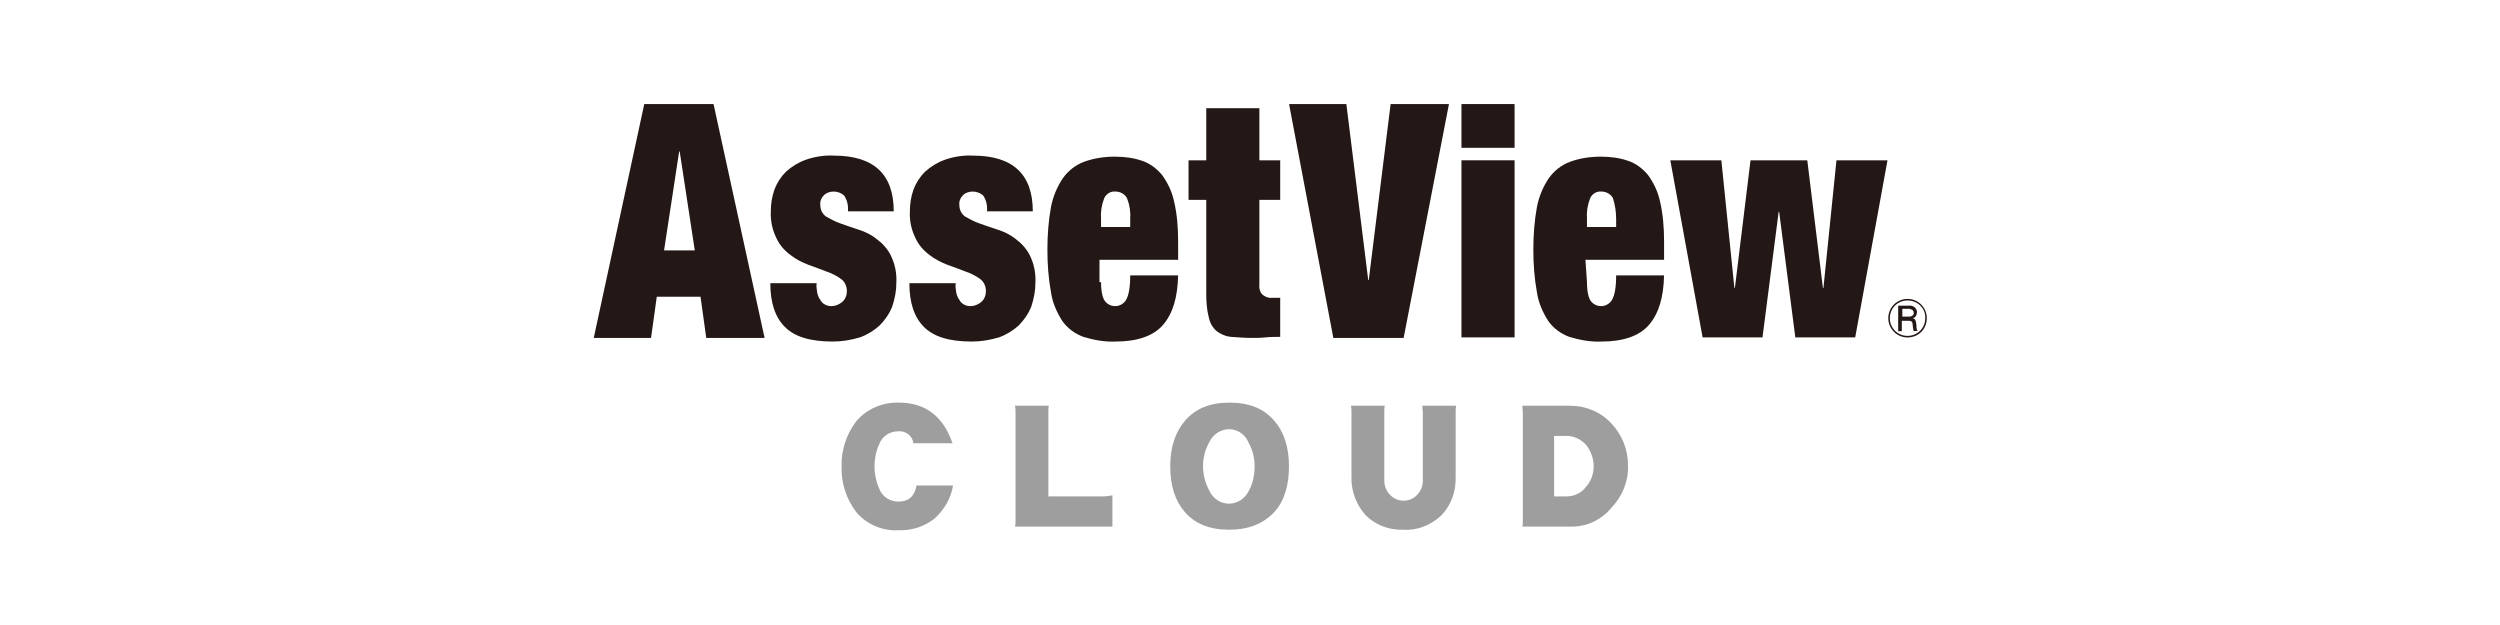 <?xml version="1.0" encoding="utf-8"?>
<!-- Generator: Adobe Illustrator 27.0.1, SVG Export Plug-In . SVG Version: 6.00 Build 0)  -->
<svg version="1.1" id="logo" xmlns="http://www.w3.org/2000/svg" xmlns:xlink="http://www.w3.org/1999/xlink" x="0px" y="0px"
	 viewBox="0 0 480 120" style="enable-background:new 0 0 480 120;" xml:space="preserve">
<style type="text/css">
	.st0{fill:none;}
	.st1{fill:#231815;}
	.st2{fill:#9E9E9F;}
</style>
<rect class="st0" width="480" height="120"/>
<g>
	<g id="グループ_3_00000033348973086640190100000003396519758020522160_" transform="translate(-70 -6.522)">
		<g id="グループ_1_00000126288912980562226580000011422896340116262070_">
			<path id="パス_1_00000152228152760852350910000014284252647303864228_" class="st1" d="M207,26.5l9.8,44.9h-11.2l-1.1-7.9h-8.4
				l-1.1,7.9h-11l9.7-44.9H207z M200.4,35.6l-2.9,19h5.9l-2.9-19H200.4z"/>
			<path id="パス_2_00000068654028781829370180000002666588050075122083_" class="st1" d="M226.9,62.7c0.1,0.5,0.3,1,0.6,1.4
				c0.4,0.8,1.3,1.2,2.1,1.2c0.8,0,1.5-0.3,2.1-0.8c0.6-0.5,0.9-1.3,0.9-2.1c0-0.9-0.4-1.8-1.1-2.3c-0.8-0.6-1.8-1.1-2.7-1.4
				c-1.1-0.4-2.3-0.9-3.5-1.3c-1.3-0.5-2.5-1.1-3.5-1.9c-1.1-0.8-2.1-1.9-2.7-3.2c-0.8-1.6-1.2-3.4-1.1-5.2c0-1.4,0.2-2.8,0.7-4.2
				c0.5-1.3,1.2-2.4,2.2-3.4c1.1-1,2.4-1.8,3.8-2.3c1.7-0.6,3.6-0.9,5.4-0.8c7.7,0,11.5,3.6,11.5,10.7h-8.8c0.1-1-0.1-2.1-0.7-3
				c-0.5-0.5-1.3-0.8-2-0.8c-0.7,0-1.4,0.2-1.9,0.7c-0.5,0.5-0.8,1.2-0.7,1.9c0,0.9,0.4,1.7,1.1,2.2c0.9,0.5,1.8,1,2.7,1.3
				c1.1,0.4,2.3,0.8,3.5,1.2c1.3,0.4,2.5,1,3.5,1.8c1.1,0.8,2.1,1.9,2.7,3.1c0.8,1.6,1.2,3.4,1.1,5.3c0,1.6-0.3,3.1-0.8,4.6
				c-0.5,1.3-1.4,2.6-2.4,3.6c-1.1,1-2.4,1.8-3.8,2.3c-1.7,0.5-3.4,0.8-5.2,0.8c-4.3,0-7.3-0.9-9.2-2.8s-2.8-4.7-2.8-8.4h8.9
				C226.7,61.4,226.8,62,226.9,62.7z"/>
			<path id="パス_3_00000005959959798678000210000006570929055933852570_" class="st1" d="M253.6,62.7c0.1,0.5,0.3,1,0.6,1.4
				c0.4,0.8,1.3,1.2,2.1,1.2c0.8,0,1.5-0.3,2.1-0.8c0.6-0.5,0.9-1.3,0.9-2.1c0-0.9-0.4-1.8-1.1-2.3c-0.8-0.6-1.8-1.1-2.7-1.4
				c-1.1-0.4-2.3-0.9-3.5-1.3c-1.3-0.5-2.5-1.1-3.5-1.9c-1.1-0.8-2.1-1.9-2.7-3.2c-0.8-1.6-1.2-3.4-1.1-5.2c0-1.4,0.2-2.8,0.7-4.2
				c0.5-1.3,1.2-2.4,2.2-3.4c1.1-1,2.4-1.8,3.8-2.3c1.7-0.6,3.6-0.9,5.4-0.8c7.7,0,11.5,3.6,11.5,10.7h-8.8c0.1-1-0.1-2.1-0.7-3
				c-0.5-0.5-1.3-0.8-2-0.8c-0.7,0-1.4,0.2-1.9,0.7c-0.5,0.5-0.8,1.2-0.7,1.9c0,0.9,0.4,1.7,1.1,2.2c0.9,0.5,1.8,1,2.7,1.3
				c1.1,0.4,2.3,0.8,3.5,1.2c1.3,0.4,2.5,1,3.5,1.8c1.1,0.8,2.1,1.9,2.7,3.1c0.8,1.6,1.2,3.4,1.1,5.3c0,1.6-0.3,3.1-0.8,4.6
				c-0.5,1.3-1.4,2.6-2.4,3.6c-1.1,1-2.4,1.8-3.8,2.3c-1.7,0.5-3.4,0.8-5.2,0.8c-4.3,0-7.3-0.9-9.2-2.8c-1.9-1.9-2.8-4.7-2.8-8.4
				h8.9C253.4,61.4,253.5,62,253.6,62.7z"/>
			<path id="パス_4_00000008139577979022628000000011611034776586457519_" class="st1" d="M281.4,60.7c0,1.8,0.3,3.1,0.8,3.7
				c0.5,0.6,1.2,0.9,1.9,0.9c0.9,0,1.7-0.5,2.1-1.2c0.5-0.8,0.8-2.4,0.8-4.7h9.2c-0.1,4.2-1,7.3-2.9,9.5c-1.8,2.1-4.9,3.2-9.1,3.2
				c-2.1,0.1-4.2-0.3-6.2-0.9c-1.6-0.6-3-1.6-4-3c-1.1-1.7-1.9-3.5-2.2-5.5c-0.5-2.7-0.7-5.5-0.7-8.2c0-2.8,0.2-5.6,0.7-8.3
				c0.4-2,1.2-3.9,2.3-5.5c1-1.4,2.4-2.5,4-3.1c1.9-0.7,3.9-1,5.9-1c1.8,0,3.6,0.2,5.3,0.8c1.5,0.5,2.8,1.5,3.8,2.7
				c1.1,1.5,1.9,3.2,2.3,5c0.6,2.5,0.8,5.2,0.8,7.8v3.5h-15.1V60.7z M286.4,44.6c-0.4-0.8-1.3-1.3-2.2-1.3c-0.9-0.1-1.8,0.4-2.2,1.3
				c-0.5,1.3-0.7,2.6-0.6,4v1.5h5.6v-1.5C287.1,47.2,286.9,45.9,286.4,44.6z"/>
			<path id="パス_5_00000139268278890073610980000011912417873387819676_" class="st1" d="M301.6,37.3v-10h10.2v10h4v7.6h-4v16.2
				c-0.1,0.7,0.1,1.5,0.6,2c0.5,0.4,1.2,0.7,1.8,0.6h1.6v7.5c-0.9,0-1.9,0-2.8,0.1c-0.9,0.1-1.8,0.1-2.7,0.1c-1.3,0-2.6-0.1-4-0.2
				c-1-0.1-1.9-0.5-2.7-1.1c-0.8-0.7-1.3-1.6-1.5-2.6c-0.4-1.5-0.5-3-0.5-4.6V44.9h-3.4v-7.6H301.6z"/>
			<path id="パス_6_00000070097961583593517700000010616840284503218107_" class="st1" d="M328.5,26.5l4.2,33.8h0.1l4.2-33.8h11.2
				l-8.7,44.9H326l-8.5-44.9H328.5z"/>
			<path id="パス_7_00000061452744865412642380000012100512569933172879_" class="st1" d="M360.8,26.5v8.4h-10.2v-8.4H360.8z
				 M360.8,37.3v34h-10.2v-34H360.8z"/>
			<path id="パス_8_00000169552668965480604960000015729687536663942575_" class="st1" d="M374.7,60.7c0,1.8,0.3,3.1,0.8,3.7
				c0.5,0.6,1.2,0.9,1.9,0.9c0.9,0,1.7-0.5,2.1-1.2c0.5-0.8,0.8-2.4,0.8-4.7h9.2c-0.1,4.2-1,7.3-2.9,9.5c-1.8,2.1-4.9,3.2-9.1,3.2
				c-2.1,0.1-4.2-0.3-6.2-0.9c-1.6-0.6-3-1.6-4-3c-1.1-1.7-1.9-3.5-2.2-5.5c-0.5-2.7-0.7-5.5-0.7-8.2c0-2.8,0.2-5.6,0.7-8.3
				c0.4-2,1.2-3.9,2.3-5.5c1-1.4,2.4-2.5,4-3.1c1.9-0.7,3.9-1,5.9-1c1.8,0,3.6,0.2,5.3,0.8c1.5,0.5,2.8,1.5,3.8,2.7
				c1.1,1.5,1.9,3.2,2.3,5c0.6,2.5,0.8,5.2,0.8,7.8v3.5h-15.1L374.7,60.7z M379.7,44.6c-0.4-0.8-1.3-1.3-2.2-1.3
				c-0.9-0.1-1.8,0.4-2.2,1.3c-0.5,1.3-0.7,2.6-0.6,4v1.5h5.6v-1.5C380.3,47.2,380.1,45.9,379.7,44.6z"/>
			<path id="パス_9_00000032625623500032447950000002244979294904608146_" class="st1" d="M400.5,37.3l2.5,24.5h0.1l3-24.5H417
				l3,24.5h0.1l2.5-24.5h9.8l-6.2,34h-11.5l-3.1-24.1h-0.1l-3.1,24.1h-11.5l-6.2-34H400.5z"/>
		</g>
		<g id="グループ_2_00000164494228536826440130000016714997297645653151_" transform="translate(264.75 39.911)">
			<path id="パス_10_00000013885093299786975460000011837973744694079368_" class="st1" d="M171.5,31.4c-2.1,0-3.7-1.7-3.7-3.7
				c0-2.1,1.7-3.7,3.7-3.7c2.1,0,3.7,1.7,3.7,3.7c0,0,0,0,0,0C175.2,29.8,173.6,31.4,171.5,31.4z M171.5,24.3
				c-1.9,0-3.4,1.5-3.4,3.4s1.5,3.4,3.4,3.4c1.9,0,3.4-1.5,3.4-3.4c0,0,0,0,0,0C175,25.8,173.4,24.3,171.5,24.3z M172.7,30.2
				c-0.1-0.2-0.1-0.3-0.2-1c0-0.8-0.2-1-0.8-1h-1.3v2h-0.7v-4.9h2.1c0.7-0.1,1.4,0.4,1.5,1.1c0,0.1,0,0.2,0,0.2c0,0.5-0.3,1-0.8,1.1
				c0.4,0.1,0.6,0.3,0.7,1.3c0,0.9,0.1,1,0.3,1.1L172.7,30.2z M171.9,25.9h-1.4v1.5h1.4c0.4,0,0.8-0.3,0.8-0.7c0,0,0,0,0,0
				c0-0.4-0.3-0.7-0.6-0.7C172,25.9,171.9,25.9,171.9,25.9L171.9,25.9z"/>
		</g>
	</g>
	<g id="グループ_5_00000111190046218269939610000017982841970321607318_" transform="translate(207.984 16.004)">
		<g id="グループ_4_00000018201603898623564370000016290589009373582267_" transform="translate(0 0)">
			<path id="パス_11_00000170965511049203073450000009228506493105933501_" class="st2" d="M-35.4,85.8c-3.1,0.2-6.2-1.1-8.2-3.5
				c-1.9-2.5-2.9-5.6-2.8-8.7c-0.1-3.1,0.9-6.2,2.8-8.7c2-2.4,5.1-3.7,8.2-3.6c5.1,0,8.5,2.6,10.3,7.8h-7.5
				c-0.2-1.4-1.4-2.4-2.9-2.3c-1.6,0-3,0.9-3.6,2.3c-1.3,2.8-1.3,6,0,8.9c0.6,1.4,2,2.3,3.6,2.3c2,0,3.1-1,3.5-3.1h7
				c-0.4,2.5-1.7,4.7-3.6,6.4C-30.5,85.1-33,85.9-35.4,85.8z"/>
			<path id="パス_12_00000083779324265443958620000015865334087620924095_" class="st2" d="M-13.1,85.1c0.1-0.4,0.1-0.8,0.1-1.2
				V63.2c0-0.4,0-0.8-0.1-1.3h6.5c-0.1,0.4-0.1,0.8-0.1,1.3v16.1H3.9c0.6,0,1.1-0.1,1.7-0.2v6H-13.1z"/>
			<path id="パス_13_00000170999166039875824050000000137060960422992009_" class="st2" d="M28,85.7c-3.7,0-6.5-1.1-8.5-3.4
				c-1.9-2.2-2.8-5.1-2.8-8.8c0-3.7,1-6.6,2.9-8.8c2-2.3,4.8-3.4,8.5-3.4s6.5,1.1,8.5,3.4c1.9,2.1,2.9,5.1,2.9,8.8s-0.9,6.7-2.8,8.8
				C34.5,84.6,31.7,85.7,28,85.7z M28,66.4c-1.6,0-3.1,1-3.8,2.5c-0.8,1.4-1.2,3-1.2,4.6c0,1.6,0.4,3.2,1.2,4.7
				c0.7,1.5,2.1,2.5,3.8,2.5c1.6,0,3.1-1,3.8-2.5c0.8-1.4,1.1-3.1,1.1-4.7c0-1.6-0.4-3.2-1.2-4.6C31.1,67.4,29.6,66.4,28,66.4
				L28,66.4z"/>
			<path id="パス_14_00000014592920795194000640000012515131672247838910_" class="st2" d="M61.4,85.7c-2.7,0.1-5.3-0.9-7.2-2.8
				c-1.8-2-2.8-4.7-2.7-7.4V63.2c0-0.4,0-0.8-0.1-1.3h6.5c-0.1,0.4-0.1,0.8-0.1,1.3v13.1c0,1,0.4,2,1.1,2.7c1.3,1.4,3.5,1.5,4.9,0.3
				c0.1-0.1,0.2-0.2,0.3-0.3c0.7-0.7,1.1-1.7,1.1-2.7V63.2c0-0.4-0.1-0.8-0.1-1.3h6.5c-0.1,0.4-0.1,0.8-0.1,1.3v12.3
				c0.1,2.7-0.8,5.4-2.7,7.4C66.8,84.8,64.2,85.9,61.4,85.7z"/>
			<path id="パス_15_00000055697035908638161430000001617750353186369162_" class="st2" d="M93.5,85.1h-9.2
				c0.1-0.4,0.1-0.8,0.1-1.2V63.2c0-0.4-0.1-0.8-0.1-1.3h9.2c3,0,5.9,1.2,7.9,3.4c2.1,2.2,3.2,5.1,3.2,8.1c0.1,3-1.1,5.9-3.2,8.1
				C99.4,83.9,96.5,85.2,93.5,85.1z M93.1,67.7h-2.7v11.6h2.5c1.4,0,2.8-0.7,3.6-1.8c1-1.1,1.5-2.5,1.5-4c0-1.4-0.5-2.8-1.3-3.9
				C95.8,68.5,94.5,67.8,93.1,67.7L93.1,67.7z"/>
		</g>
	</g>
</g>
</svg>
